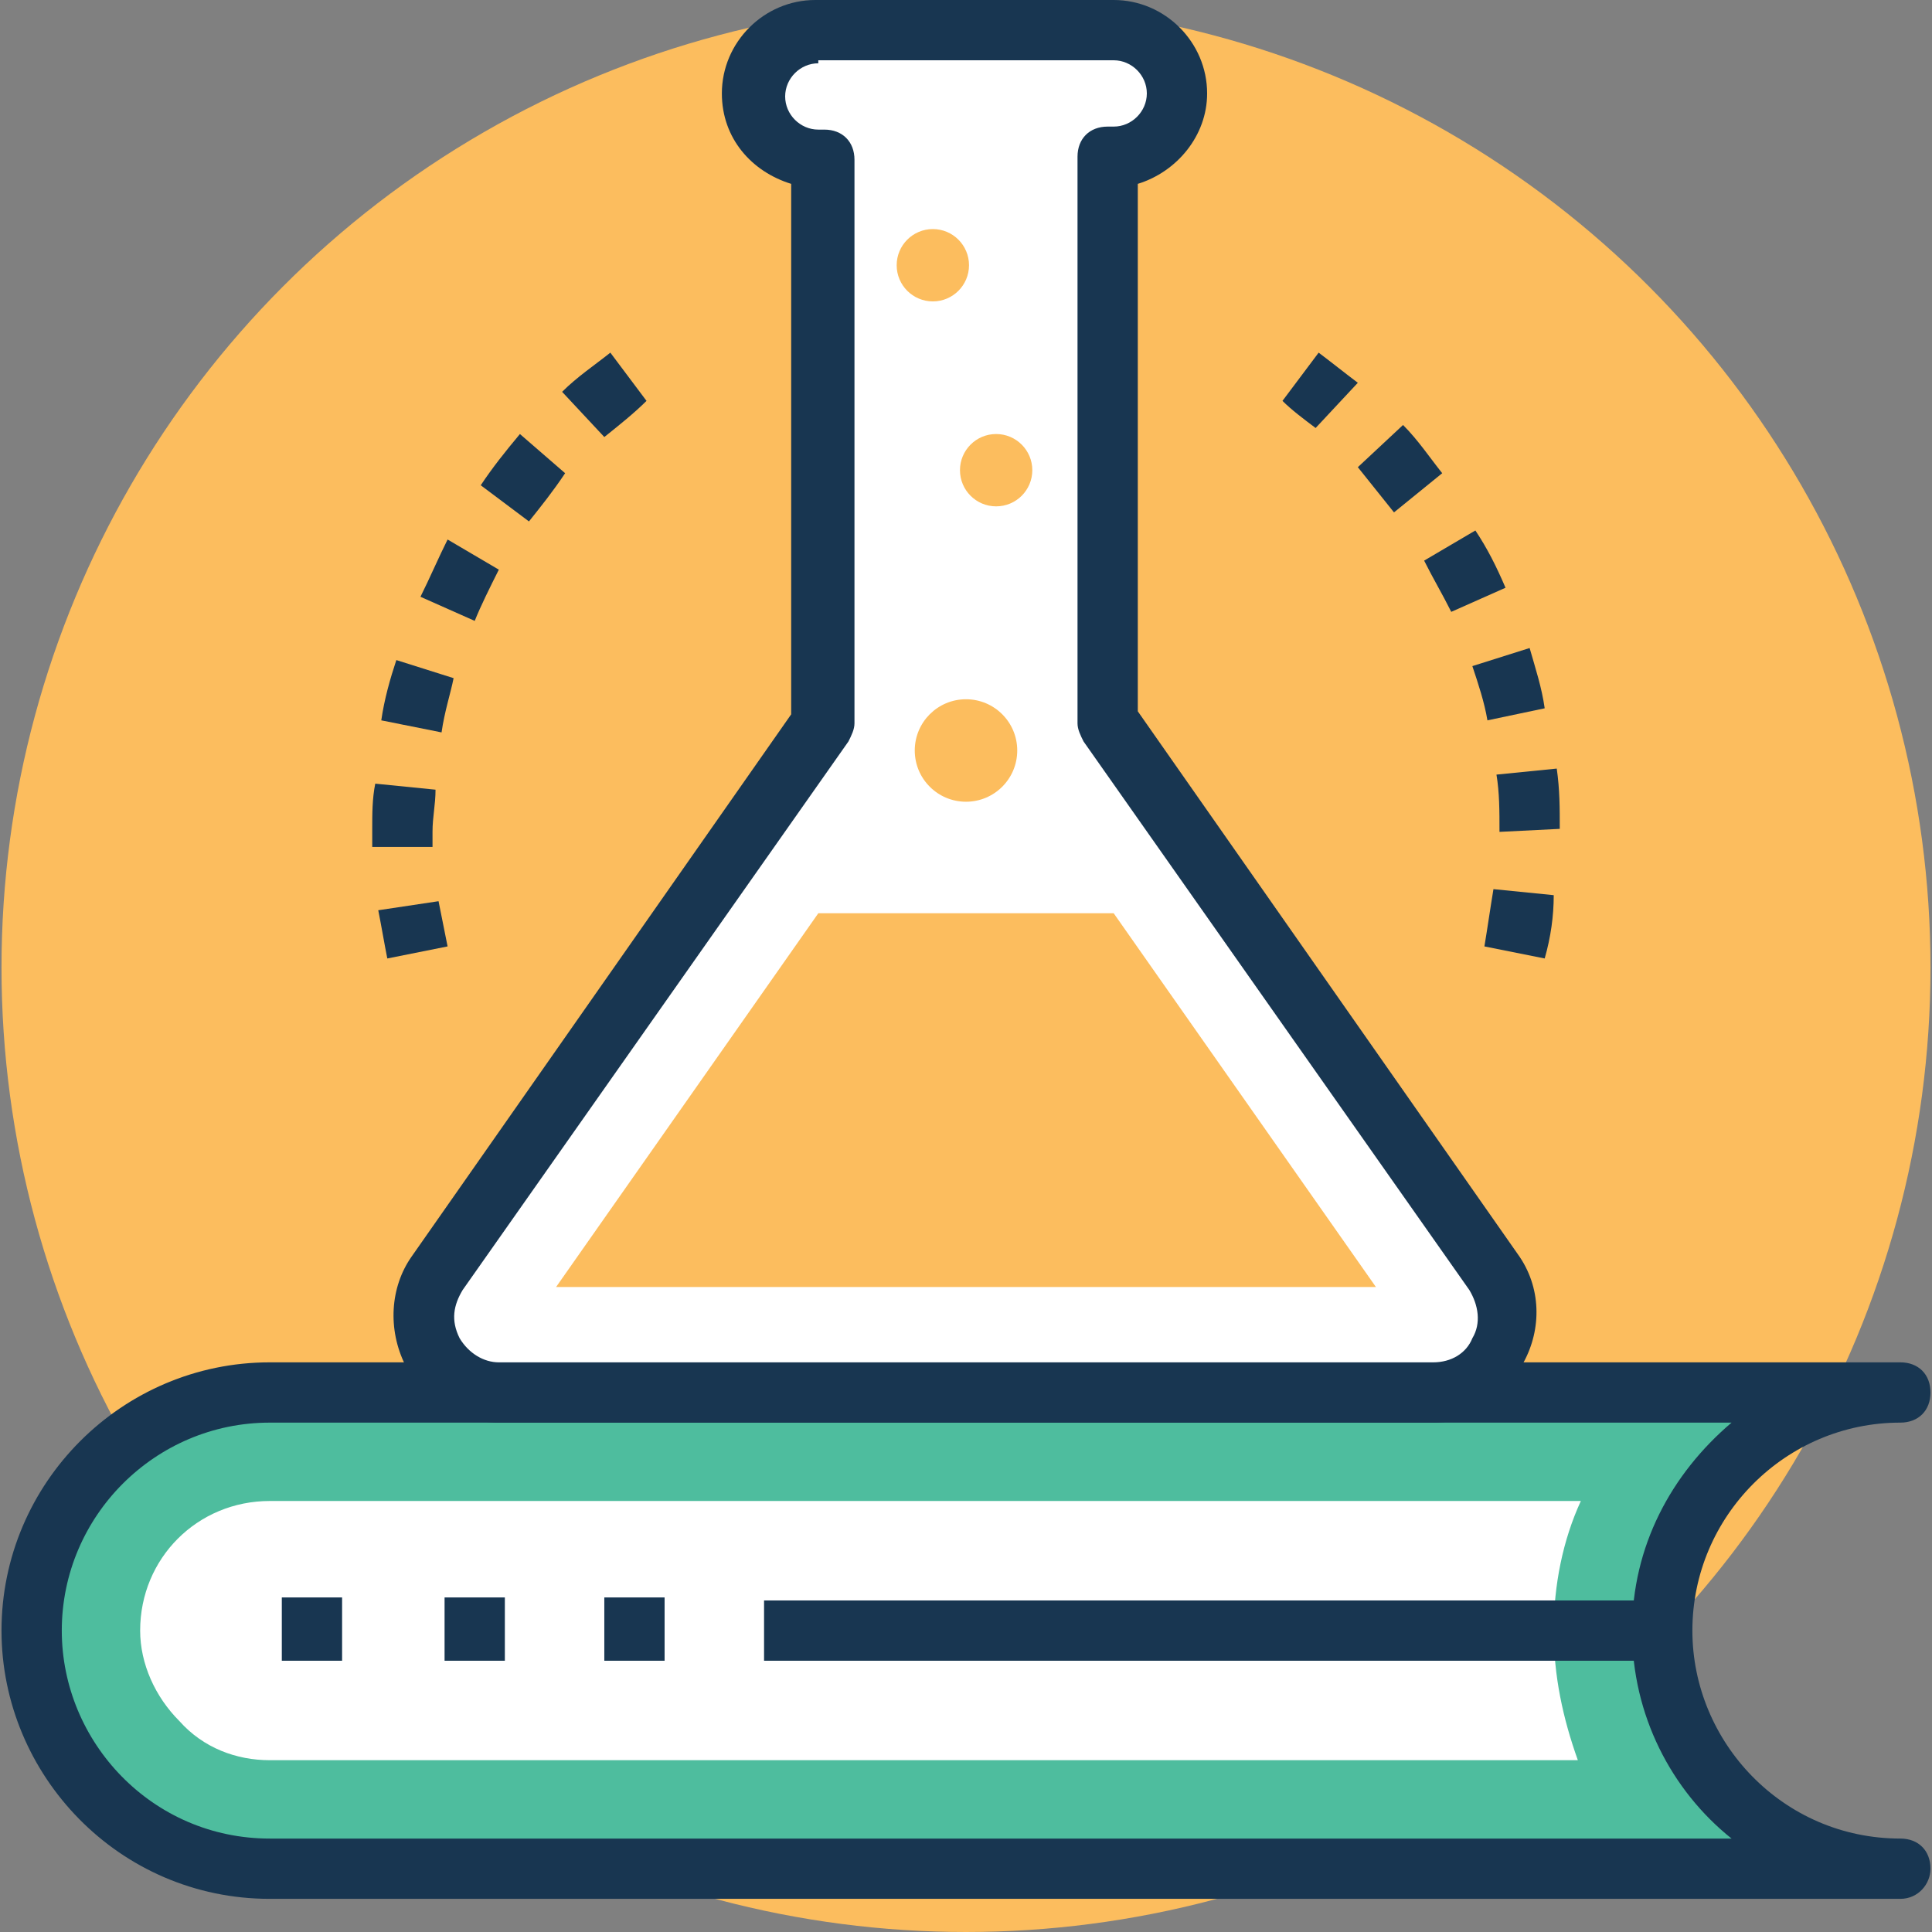 <?xml version="1.0" encoding="iso-8859-1"?>
<!-- Generator: Adobe Illustrator 19.0.0, SVG Export Plug-In . SVG Version: 6.00 Build 0)  -->
<svg version="1.1" id="Capa_1" xmlns="http://www.w3.org/2000/svg" xmlns:xlink="http://www.w3.org/1999/xlink" x="0px" y="0px"
	 viewBox="0 0 504.911 504.911" style="enable-background:new 0 0 504.911 504.911;" xml:space="preserve">
<rect x="0" y="0" width="504.911" height="504.911" fill="#808080" stroke="none"/>
<circle style="fill:#FCBD5E;" cx="252.455" cy="252.849" r="252.062"/>
<g>
	<path style="fill:#183651;" d="M403.692,250.486l-15.754-3.151c0.788-4.726,1.575-10.24,2.363-14.966l15.754,1.575
		C406.055,239.458,405.268,244.972,403.692,250.486z M391.877,217.403L391.877,217.403c0-5.514,0-10.24-0.788-14.966l15.754-1.575
		c0.788,5.514,0.788,10.24,0.788,15.754L391.877,217.403z M388.726,188.258c-0.788-4.726-2.363-9.452-3.938-14.178l14.966-4.726
		c1.575,5.514,3.151,10.24,3.938,15.754L388.726,188.258z M379.274,159.902c-2.363-4.726-4.726-8.665-7.089-13.391l13.391-7.877
		c3.151,4.726,5.514,9.452,7.877,14.966L379.274,159.902z M364.308,133.908c-3.151-3.938-6.302-7.877-9.452-11.815l11.815-11.028
		c3.938,3.938,7.089,8.665,10.24,12.603L364.308,133.908z M343.828,111.852c-3.151-2.363-6.302-4.726-8.665-7.089l9.452-12.603
		c3.151,2.363,7.089,5.514,10.24,7.877L343.828,111.852z"/>
	<path style="fill:#183651;" d="M101.218,250.486c-0.788-3.938-1.575-8.665-2.363-12.603l15.754-2.363
		c0.788,3.938,1.575,7.877,2.363,11.815L101.218,250.486z M97.28,221.342c0-1.575,0-3.151,0-4.726c0-3.938,0-7.877,0.788-11.815
		l15.754,1.575c0,3.938-0.788,7.089-0.788,11.028c0,1.575,0,2.363,0,3.938H97.28z M115.397,191.409l-15.754-3.151
		c0.788-5.514,2.363-11.028,3.938-15.754l14.966,4.726C117.76,181.169,116.185,185.895,115.397,191.409z M124.062,162.265
		l-14.178-6.302c2.363-4.726,4.726-10.24,7.089-14.966l13.391,7.877C128,153.6,125.637,158.326,124.062,162.265z M138.24,136.271
		l-12.603-9.452c3.151-4.726,6.302-8.665,10.24-13.391l11.815,10.24C144.542,128.394,141.391,132.332,138.24,136.271z
		 M157.932,114.215L146.905,102.4c3.938-3.938,8.665-7.089,12.603-10.24l9.452,12.603
		C165.809,107.914,161.871,111.065,157.932,114.215z"/>
</g>
<path style="fill:#4EBD9E;" d="M496.64,488.369H70.498c-34.658,0-62.228-27.569-62.228-62.228c0-33.871,27.569-62.228,62.228-62.228
	H496.64c-34.658,0-62.228,27.569-62.228,62.228C434.412,460.012,461.982,488.369,496.64,488.369z"/>
<path style="fill:#183651;" d="M496.64,496.246L496.64,496.246H70.498c-39.385,0-70.105-32.295-70.105-70.105
	c0-38.597,31.508-70.105,70.105-70.105H496.64c4.726,0,7.877,3.151,7.877,7.877c0,4.726-3.151,7.877-7.877,7.877
	c-29.932,0-54.351,24.418-54.351,54.351c0,29.145,23.631,54.351,54.351,54.351l0,0l0,0c4.726,0,7.877,3.151,7.877,7.877
	C504.517,492.308,501.366,496.246,496.64,496.246z M70.498,371.791c-29.932,0-54.351,24.418-54.351,54.351
	c0,29.145,23.631,54.351,54.351,54.351h382.031c-15.754-12.603-25.994-32.295-25.994-54.351c0-22.055,10.24-40.96,25.994-54.351
	H70.498z"/>
<path style="fill:#FFFFFF;" d="M70.498,460.012c-8.665,0-17.329-3.151-23.631-10.24c-6.302-6.302-10.24-14.966-10.24-23.631
	c0-18.905,14.966-33.871,33.871-33.871h342.646c-4.726,10.24-7.089,22.055-7.089,33.871c0,11.815,2.363,22.843,6.302,33.871H70.498z
	"/>
<g>
	<rect x="199.68" y="418.265" style="fill:#183651;" width="234.732" height="15.754"/>
	<rect x="73.649" y="417.477" style="fill:#183651;" width="15.754" height="16.542"/>
	<rect x="116.185" y="417.477" style="fill:#183651;" width="15.754" height="16.542"/>
	<rect x="157.932" y="417.477" style="fill:#183651;" width="15.754" height="16.542"/>
</g>
<path style="fill:#FFFFFF;" d="M390.302,333.194L289.477,189.046V40.96h1.575c8.665,0,16.542-7.089,16.542-16.542
	c0-8.665-7.089-16.542-16.542-16.542h-77.982c-8.665,0-16.542,7.089-16.542,16.542c0,8.665,7.089,16.542,16.542,16.542h1.575
	v147.298L114.609,333.194c-9.452,13.391,0,30.72,16.542,30.72h244.185C390.302,363.914,399.754,345.797,390.302,333.194z"/>
<path style="fill:#183651;" d="M374.548,371.791H130.363c-10.24,0-19.692-5.514-24.418-14.966
	c-4.726-9.452-3.938-20.48,1.575-28.357l99.249-141.785V48.049c-10.24-3.151-18.117-11.815-18.117-23.631
	C188.652,11.028,199.68,0,213.071,0h77.982c13.391,0,24.418,11.028,24.418,24.418c0,11.028-7.877,20.48-18.117,23.631v137.846
	l99.249,141.785c6.302,8.665,6.302,19.692,1.575,28.357C394.24,366.277,384.788,371.791,374.548,371.791z M213.858,16.542
	c-4.726,0-8.665,3.938-8.665,8.665s3.938,8.665,8.665,8.665h1.575c4.726,0,7.877,3.151,7.877,7.877v147.298
	c0,1.575-0.788,3.151-1.575,4.726l-100.825,143.36c-2.363,3.938-3.151,7.877-0.788,12.603c2.363,3.938,6.302,6.302,10.24,6.302
	h244.185c4.726,0,8.665-2.363,10.24-6.302c2.363-3.938,1.575-8.665-0.788-12.603l-100.825-143.36
	c-0.788-1.575-1.575-3.151-1.575-4.726V40.96c0-4.726,3.151-7.877,7.877-7.877h1.575c4.726,0,8.665-3.938,8.665-8.665
	s-3.938-8.665-8.665-8.665h-77.194V16.542z"/>
<g>
	<polygon style="fill:#FCBD5E;" points="213.858,238.671 145.329,336.345 359.582,336.345 291.052,238.671 	"/>
	<circle style="fill:#FCBD5E;" cx="260.332" cy="122.88" r="9.452"/>
	<circle style="fill:#FCBD5E;" cx="252.455" cy="196.135" r="13.391"/>
	<circle style="fill:#FCBD5E;" cx="243.791" cy="69.317" r="9.452"/>
</g>
<g>
</g>
<g>
</g>
<g>
</g>
<g>
</g>
<g>
</g>
<g>
</g>
<g>
</g>
<g>
</g>
<g>
</g>
<g>
</g>
<g>
</g>
<g>
</g>
<g>
</g>
<g>
</g>
<g>
</g>
</svg>
